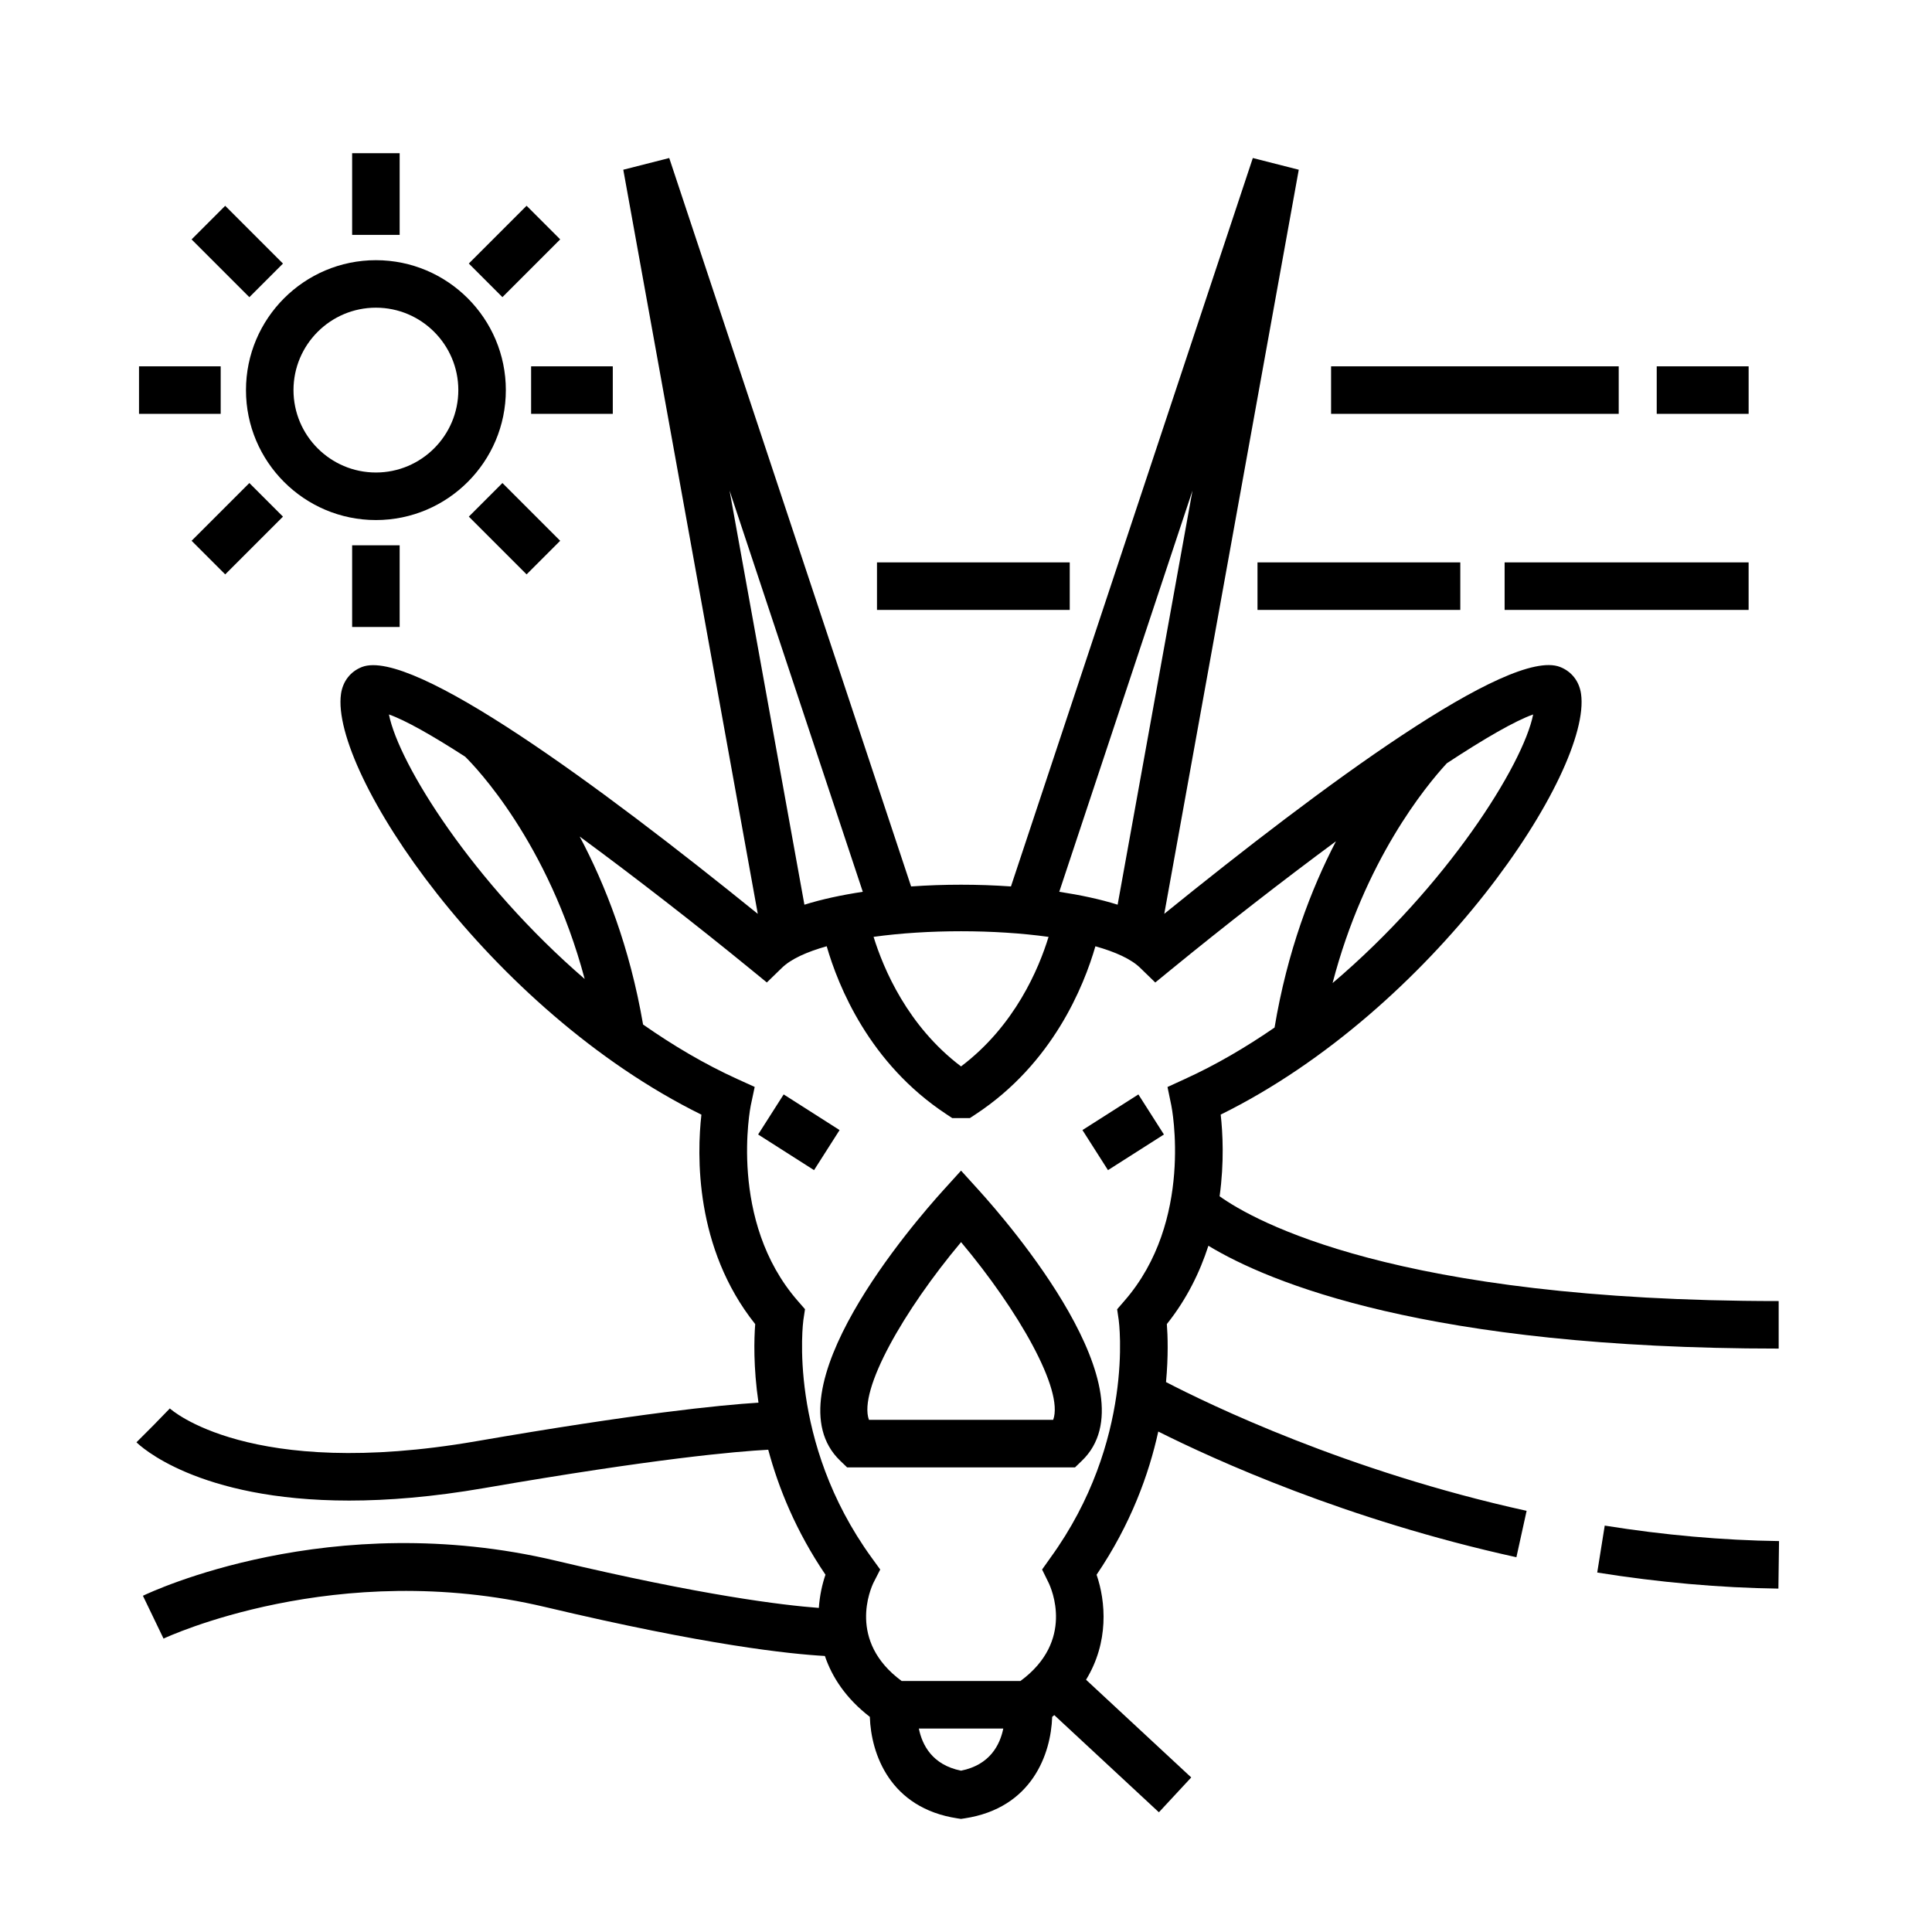 <?xml version="1.0" encoding="UTF-8"?>
<!-- Uploaded to: ICON Repo, www.iconrepo.com, Generator: ICON Repo Mixer Tools -->
<svg fill="#000000" width="800px" height="800px" version="1.1" viewBox="144 144 512 512" xmlns="http://www.w3.org/2000/svg">
 <g>
  <path d="m453.23 494.89c5.301-6.644 8.758-13.785 11.008-20.75 15.992 9.68 57.863 27.25 151.13 27.25v-12.594c-101.59 0-139.12-21.305-148.16-27.77 1.246-9.008 0.832-16.844 0.289-21.645 56.367-27.797 98.438-90.949 95.496-111.5-0.48-3.34-2.5-5.934-5.547-7.125-13.418-5.262-63.105 31.57-104.9 65.414l35.641-197.19-12.176-3.102-64.098 193.04c-8.699-0.613-17.758-0.613-26.461 0l-64.098-193.04-12.176 3.102 35.641 197.2c-41.812-33.848-91.602-70.57-104.9-65.418-3.047 1.188-5.066 3.785-5.547 7.125-2.938 20.555 39.137 83.707 95.508 111.51-1.184 10.473-1.855 35.309 14.258 55.508-0.301 3.883-0.516 11.324 0.867 20.816-10.289 0.645-32.23 2.863-74.859 10.23-60.121 10.391-80.934-8.508-81.137-8.699l-4.391 4.516-4.453 4.453c0.781 0.781 16.027 15.445 56.367 15.445 10.242 0 22.105-0.945 35.754-3.305 45.438-7.856 66.867-9.723 75.305-10.168 2.731 10.172 7.352 21.598 15.168 33.121-0.871 2.535-1.531 5.543-1.758 8.801-9.574-0.715-30.879-3.305-69.586-12.488-59.879-14.223-107.53 8.305-109.54 9.27l5.465 11.348c0.449-0.211 45.781-21.488 101.16-8.363 42.758 10.148 64.91 12.465 74.102 12.965 1.891 5.586 5.535 11.215 11.914 16.137 0.316 9.766 5.301 24.184 23.215 26.902l0.945 0.141 0.945-0.141c17.922-2.719 22.898-17.133 23.219-26.902 0.195-0.152 0.359-0.312 0.551-0.465l27.73 25.754 8.57-9.23-27.875-25.891c6.098-9.965 5.238-20.711 2.793-27.832 9.082-13.387 13.863-26.641 16.348-37.945 14.863 7.461 49.785 23.383 94.906 33.309l2.707-12.297c-47.656-10.484-84.332-28.293-95.562-34.121 0.633-6.871 0.461-12.262 0.219-15.359zm43.918-90.367c8.457-32.449 24.68-52.191 30.277-58.25 9.984-6.566 18.094-11.254 22.879-12.934-2.66 13.371-22.922 45.535-53.156 71.184zm-37.129-130.51-19.836 109.74c-4.59-1.445-9.855-2.562-15.469-3.422zm-38.141 118.27c-2.57 8.395-8.918 23.559-23.195 34.328-14.188-10.723-20.574-25.926-23.176-34.336 14.359-1.98 32.02-1.98 46.371 0.008zm-49.23-11.949c-5.613 0.855-10.879 1.977-15.473 3.422l-19.836-109.75zm-125.58-46.996c4.352 1.527 11.445 5.543 20.203 11.191 2.664 2.621 21.973 22.59 31.676 58.914-29.531-25.473-49.262-56.922-51.879-70.105zm151.62 279.91c-7.652-1.531-10.312-6.84-11.184-11.164h22.375c-0.871 4.285-3.516 9.629-11.191 11.164zm41.781-119.43c0.047 0.316 4.336 32.066-18.098 63.008l-2.207 3.113 1.676 3.41c0.789 1.602 7.019 15.527-7.422 26.137h-31.465c-14.438-10.609-8.211-24.535-7.445-26.102l1.758-3.441-2.266-3.125c-22.434-30.938-18.141-62.684-18.102-62.984l0.434-2.883-1.918-2.203c-18.52-21.211-12.52-51.469-12.461-51.758l1.047-4.941-4.602-2.09c-8.777-3.988-17.109-8.953-24.98-14.453-3.516-20.5-10.039-37.109-16.797-49.816 14.707 10.816 30.562 23.121 45.254 35.125l4.344 3.551 4.027-3.91c2.383-2.312 6.555-4.203 11.836-5.688 3.039 10.535 11.285 31.055 31.691 44.492l1.582 1.047h4.664l1.578-1.039c20.41-13.438 28.652-33.957 31.691-44.492 5.285 1.48 9.457 3.375 11.84 5.688l4.027 3.91 4.344-3.551c14.117-11.543 29.32-23.367 43.539-33.871-6.594 12.688-12.898 29.145-16.27 49.363-7.527 5.176-15.457 9.859-23.797 13.652l-4.574 2.098 1.02 4.934c0.066 0.301 6.066 30.555-12.461 51.766l-1.906 2.203z"/>
  <path d="m398.69 454.23-4.664 5.144c-7.934 8.75-46.543 53.328-27.355 71.746l1.828 1.758h60.383l1.824-1.758c19.191-18.418-19.418-62.996-27.352-71.746zm24.414 66.047h-48.824c-2.867-7.859 9.273-29.055 24.414-47.102 15.148 18.043 27.289 39.238 24.41 47.102z"/>
  <path d="m344.91 444.65 6.769-10.617 14.82 9.449-6.769 10.617z"/>
  <path d="m430.86 443.48 14.824-9.445 6.766 10.617-14.824 9.445z"/>
  <path d="m569.27 548.3-1.988 12.438c16.328 2.613 32.48 4.047 48.012 4.258l0.168-12.594c-14.922-0.207-30.465-1.582-46.191-4.102z"/>
  <path d="m243.62 281.82c18.988 0 34.434-15.445 34.434-34.434 0-18.988-15.445-34.434-34.434-34.434-18.988 0-34.434 15.445-34.434 34.434-0.004 18.984 15.445 34.434 34.434 34.434zm0-56.281c12.043 0 21.84 9.801 21.84 21.84 0 12.043-9.801 21.84-21.84 21.84-12.047 0-21.84-9.801-21.84-21.84 0-12.043 9.797-21.84 21.84-21.84z"/>
  <path d="m237.32 288.51h12.594v21.645h-12.594z"/>
  <path d="m237.32 184.6h12.594v21.645h-12.594z"/>
  <path d="m180.84 241.08h21.645v12.594h-21.645z"/>
  <path d="m284.75 241.08h21.645v12.594h-21.645z"/>
  <path d="m203.68 198.54 15.309 15.309-8.906 8.906-15.309-15.309z"/>
  <path d="m283.55 296.22-15.309-15.309 8.906-8.906 15.309 15.309z"/>
  <path d="m283.55 198.53 8.906 8.906-15.309 15.309-8.906-8.906z"/>
  <path d="m218.99 280.91-15.309 15.309-8.906-8.906 15.309-15.309z"/>
  <path d="m496.75 241.08h76.227v12.594h-76.227z"/>
  <path d="m583.05 241.08h24.355v12.594h-24.355z"/>
  <path d="m376.41 293.04h51.082v12.594h-51.082z"/>
  <path d="m477.25 293.04h53.742v12.594h-53.742z"/>
  <path d="m542.74 293.04h64.66v12.594h-64.66z"/>
 </g>
</svg>